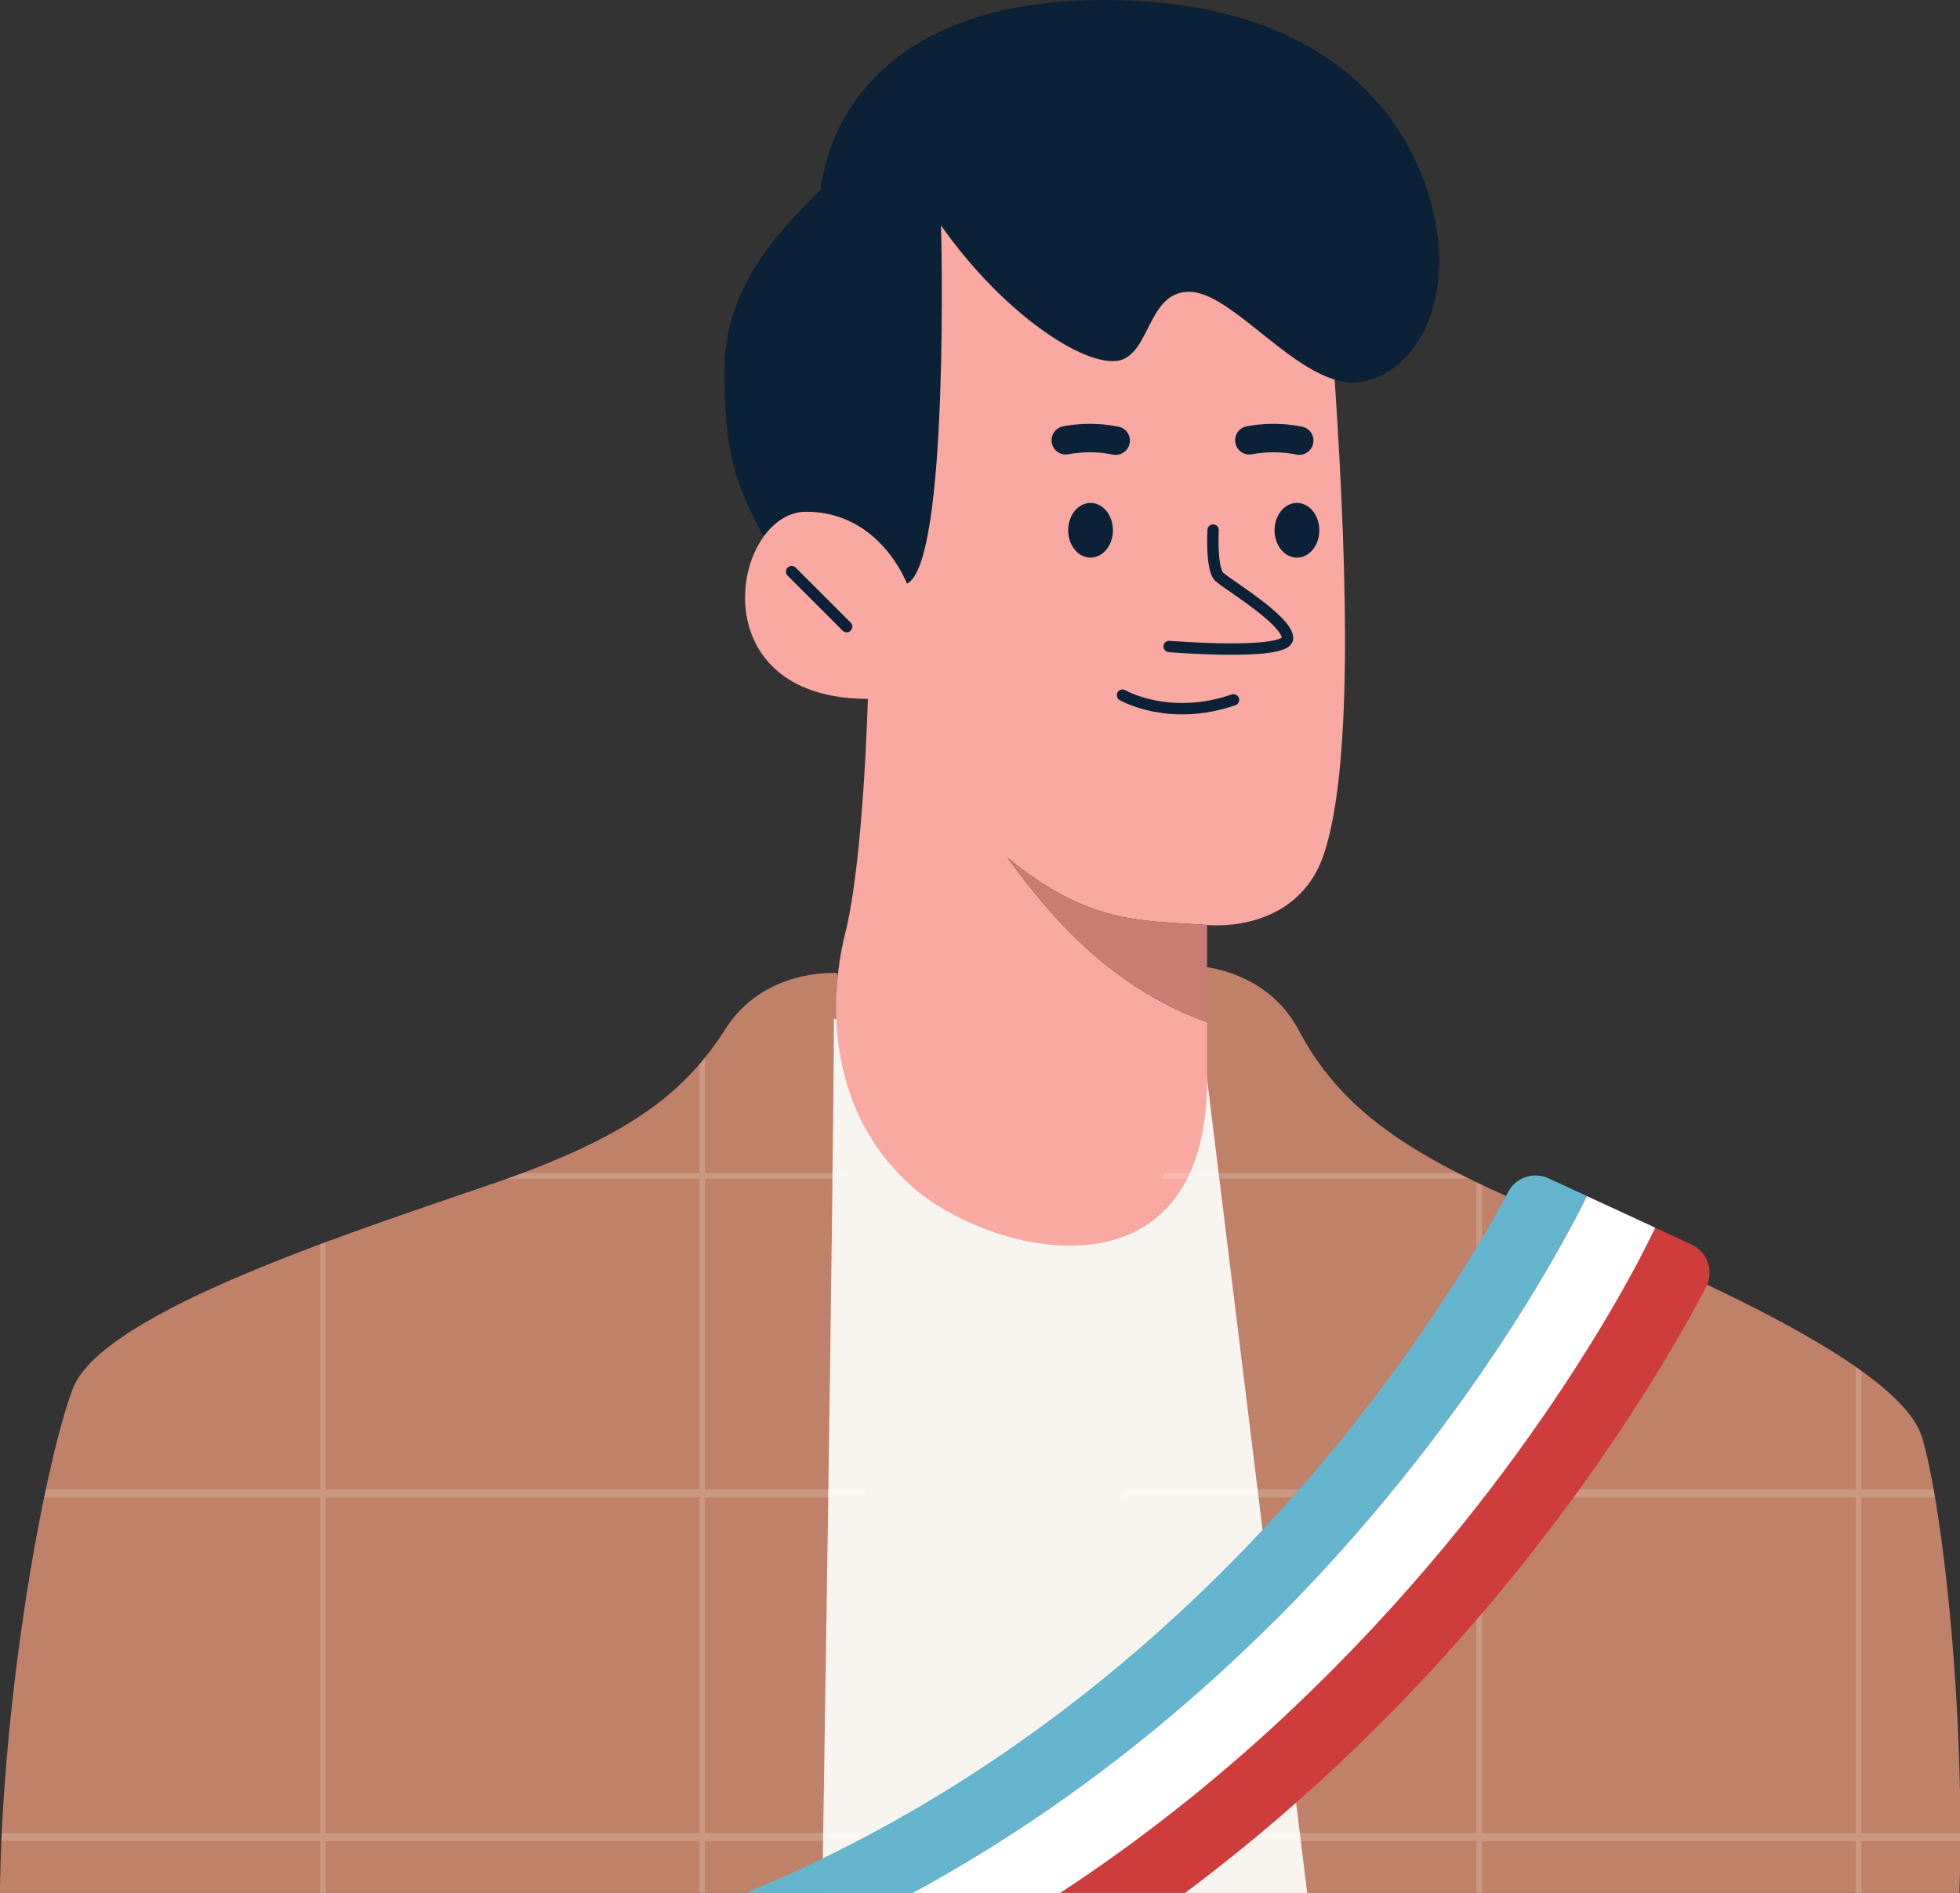 <svg width="513.3" height="495.84" xmlns="http://www.w3.org/2000/svg">
 <rect width="100%" height="100%" fill="#333333" stroke="none"/>
 <defs>
  <clipPath transform="translate(-66.81 -363.27)" id="clip-path">
   <rect x="-10" y="0" id="svg_1" fill="none" rx="27.48" height="859.26" width="1280.32" class="cls-1"/>
  </clipPath>
  <clipPath transform="translate(-66.81 -363.27)" id="clip-path-2">
   <rect x="-10" id="svg_2" fill="none" rx="24.66" height="771.02" width="1148.84" y="96.85" class="cls-1"/>
  </clipPath>
  <clipPath transform="translate(-66.81 -363.27)" id="clip-path-3">
   <path id="svg_3" fill="none" d="m256.79,632.79c-10.25,16.12 -24.41,27.84 -59.57,40.05s-103.53,33.69 -111.34,54.16s-20.51,90.34 -19,146s234.84,31.3 234.84,31.3l-15.63,-286.16s-19.04,-1.46 -29.3,14.65z" class="cls-1"/>
  </clipPath>
  <clipPath transform="translate(-66.81 -363.27)" id="clip-path-4">
   <path id="svg_4" fill="none" d="m570.2,739.86c-6.25,-21 -72.8,-47.61 -106.94,-62.44s-47.38,-27.57 -56.39,-44.42s-28.11,-16.82 -28.11,-16.82l-37.14,284.18s230.91,41.93 236.57,-13.47s-1.75,-125.99 -7.99,-147.03z" class="cls-1"/>
  </clipPath>
 </defs>
 <g>
  <title>Layer 1</title>
  <g data-name="Calque 2" id="Calque_2">
   <g data-name="Layer 4" id="Layer_4">
    <g id="svg_5" clip-path="url(#clip-path)" class="cls-2">
     <g id="svg_6" clip-path="url(#clip-path-2)" class="cls-3">
      <path id="svg_7" fill="#bf8167" d="m189.98,269.52c-10.25,16.12 -24.41,27.84 -59.57,40.05s-103.53,33.69 -111.34,54.16s-20.51,90.34 -19,146s234.84,31.3 234.84,31.3l-15.63,-286.16s-19.04,-1.46 -29.3,14.65z" class="cls-4"/>
      <path id="svg_8" fill="#bf8167" d="m503.39,376.59c-6.25,-21 -72.8,-47.61 -106.94,-62.44s-47.38,-27.57 -56.39,-44.42s-28.11,-16.82 -28.11,-16.82l-37.14,284.18s230.91,41.93 236.57,-13.47s-1.75,-125.99 -7.99,-147.03z" class="cls-4"/>
      <path id="svg_9" fill="#f8f4f0" d="m218.38,266.9c0,39 -3.25,242 -3.25,242l128.82,0l-27.83,-226.24l-97.74,-15.76z" class="cls-5"/>
      <path id="svg_10" fill="#0b2138" d="m289.19,0c-71.86,0 -74.16,49.61 -74.16,49.61c-11,11 -25.31,25.32 -25.31,47.56c0,21.16 2.78,29.61 10.31,43.36c2.84,-3.92 6.71,-6.48 11.13,-6.48c19.38,0 26.38,18.84 26.38,18.84c11.26,-5.26 8.94,-93.82 8.94,-93.82c15.09,21.48 35,35.54 45,35.54s8.44,-18.15 19.94,-18.15c10.28,0 24.63,18.94 38.14,23a17,17 0 0 0 4.82,0.77c9.46,0 22.5,-10.23 22.5,-32s-15.88,-68.23 -87.69,-68.23z" class="cls-6"/>
      <path id="svg_11" fill="#f9a8a2" d="m291.45,94.61c-10,0 -29.92,-14.06 -45,-35.54c0,0 2.32,88.56 -8.94,93.82c0,0 -7,-18.84 -26.38,-18.84c-4.42,0 -8.29,2.56 -11.13,6.48c-9.62,13.31 -7.23,42.52 27.28,42.52c0,0 -1.08,42 -5.92,61.38s-3.77,46.85 16.69,65.69s78.08,32.85 78.08,-27.46l0,-14.81c-22.94,-8.52 -38.49,-24.12 -52.29,-43.2c21.39,17.52 34.85,16.41 52.28,17.63c0,0 23.69,2.69 30.69,-18.85s6.46,-68.15 2.72,-124c-13.51,-4.07 -27.86,-23 -38.14,-23c-11.5,0.03 -9.97,18.18 -19.94,18.18z" class="cls-7"/>
      <path id="svg_12" fill="#ca7b73" d="m316.12,267.85l0,-25.57c-17.43,-1.22 -30.89,-0.11 -52.28,-17.63c13.8,19.08 29.35,34.68 52.28,43.2z" class="cls-8"/>
      <ellipse id="svg_13" fill="#0b2138" ry="7.17" rx="5.86" cy="138.9" cx="285.6" class="cls-6"/>
      <ellipse id="svg_14" fill="#0b2138" ry="7.17" rx="5.86" cy="138.9" cx="339.65" class="cls-6"/>
      <path id="svg_15" stroke-width="2.98px" stroke-linejoin="round" stroke-linecap="round" stroke="#0b2138" fill="none" d="m317.69,138.84s-0.54,10.29 1.62,12.27s17.88,11.37 17.88,16.06s-31,2.17 -31,2.17" class="cls-9"/>
      <path id="svg_16" stroke-width="2.98px" stroke-linejoin="round" stroke-linecap="round" stroke="#0b2138" fill="none" d="m293.97,182.09s12.12,7.08 29.08,1.23" class="cls-9"/>
      <line id="svg_17" stroke-width="2.98px" stroke-linejoin="round" stroke-linecap="round" stroke="#0b2138" fill="none" y2="164.14" x2="221.73" y1="149.73" x1="207.32" class="cls-9"/>
      <path id="svg_18" stroke-width="7.45px" stroke-linejoin="round" stroke-linecap="round" stroke="#0b2138" fill="none" d="m279.12,115.33a34.41,34.41 0 0 1 13.06,0.09" class="cls-10"/>
      <path id="svg_19" stroke-width="7.45px" stroke-linejoin="round" stroke-linecap="round" stroke="#0b2138" fill="none" d="m327.19,115.33a34.41,34.41 0 0 1 13.06,0.09" class="cls-10"/>
      <g id="svg_20" opacity="0.18" class="cls-11">
       <g id="svg_21" clip-path="url(#clip-path-3)" class="cls-12">
        <line id="svg_22" stroke-width="1.49px" stroke-miterlimit="10" stroke="#fff" fill="none" y2="528.87" x2="183.89" y1="258.13" x1="183.89" class="cls-13"/>
        <line id="svg_23" stroke-width="1.49px" stroke-miterlimit="10" stroke="#fff" fill="none" y2="528.87" x2="84.55" y1="258.13" x1="84.55" class="cls-13"/>
        <line id="svg_24" stroke-width="1.49px" stroke-miterlimit="10" stroke="#fff" fill="none" y2="528.87" x2="486.75" y1="258.13" x1="486.75" class="cls-13"/>
        <line id="svg_25" stroke-width="1.49px" stroke-miterlimit="10" stroke="#fff" fill="none" y2="528.87" x2="387.4" y1="258.13" x1="387.4" class="cls-13"/>
        <line x2="-10" id="svg_26" stroke-width="2.1px" stroke-miterlimit="10" stroke="#fff" fill="none" y2="391.2" y1="391.2" x1="529.3" class="cls-14"/>
        <line x2="-10" id="svg_27" stroke-width="2.1px" stroke-miterlimit="10" stroke="#fff" fill="none" y2="481.19" y1="481.19" x1="529.3" class="cls-14"/>
        <line id="svg_28" stroke-width="1.49px" stroke-miterlimit="10" stroke="#fff" fill="none" y2="307.99" x2="124.28" y1="307.99" x1="395.02" class="cls-13"/>
       </g>
      </g>
      <g id="svg_29" opacity="0.18" class="cls-11">
       <g id="svg_30" clip-path="url(#clip-path-4)" class="cls-15">
        <line id="svg_31" stroke-width="1.49px" stroke-miterlimit="10" stroke="#fff" fill="none" y2="528.87" x2="183.89" y1="258.13" x1="183.89" class="cls-13"/>
        <line id="svg_32" stroke-width="1.49px" stroke-miterlimit="10" stroke="#fff" fill="none" y2="528.87" x2="84.55" y1="258.13" x1="84.55" class="cls-13"/>
        <line id="svg_33" stroke-width="1.49px" stroke-miterlimit="10" stroke="#fff" fill="none" y2="528.87" x2="486.75" y1="258.13" x1="486.75" class="cls-13"/>
        <line id="svg_34" stroke-width="1.49px" stroke-miterlimit="10" stroke="#fff" fill="none" y2="528.87" x2="387.4" y1="258.13" x1="387.4" class="cls-13"/>
        <line x2="-10" id="svg_35" stroke-width="2.1px" stroke-miterlimit="10" stroke="#fff" fill="none" y2="391.2" y1="391.2" x1="529.3" class="cls-14"/>
        <line x2="-10" id="svg_36" stroke-width="2.1px" stroke-miterlimit="10" stroke="#fff" fill="none" y2="481.19" y1="481.19" x1="529.3" class="cls-14"/>
        <line id="svg_37" stroke-width="1.49px" stroke-miterlimit="10" stroke="#fff" fill="none" y2="307.99" x2="124.28" y1="307.99" x1="395.02" class="cls-13"/>
       </g>
      </g>
     </g>
     <path id="svg_38" fill="#65b5ce" d="m229.1,501.09c38.33,-19.37 74,-45.59 106.16,-77.94c53,-53.39 78.51,-106.08 80.31,-109.88l-10,-4.61a8.1,8.1 0 0 0 -10.57,3.53c-8.53,15.93 -32.83,57.44 -74.58,99.12c-30.63,30.56 -64.6,55.3 -101,73.52c-45.07,22.62 -94.23,35.28 -146.13,37.64l0.86,18.85c54.77,-2.59 107.26,-16.13 154.95,-40.23z" class="cls-16"/>
     <path id="svg_39" fill="#ce3c3c" d="m433.48,321.57c-2.11,4.52 -28.29,59.16 -84.21,115.48c-33.61,33.86 -71,61.34 -111.27,81.66c-50.19,25.37 -105.38,39.64 -163,42.33l0.86,18.8c60.46,-2.75 117.86,-17.66 170.6,-44.31c42,-21.24 81.11,-49.91 116.15,-85.2c47.69,-48.06 74.74,-95.16 84.17,-113.19a8.12,8.12 0 0 0 -3.78,-11.14l-9.52,-4.43z" class="cls-17"/>
     <path id="svg_40" fill="#fff" d="m74.49,561.07l-0.9,-19.72c55,-2.5 107.66,-16.08 155.51,-40.26c38.33,-19.37 74,-45.59 106.16,-77.94c54.74,-55.15 80.05,-109.32 80.3,-109.86l17.92,8.28c-1.08,2.33 -27,57.89 -84.21,115.48c-33.61,33.86 -71,61.34 -111.27,81.66c-50.35,25.45 -105.73,39.74 -163.51,42.36z" class="cls-18"/>
    </g>
   </g>
  </g>
 </g>
</svg>